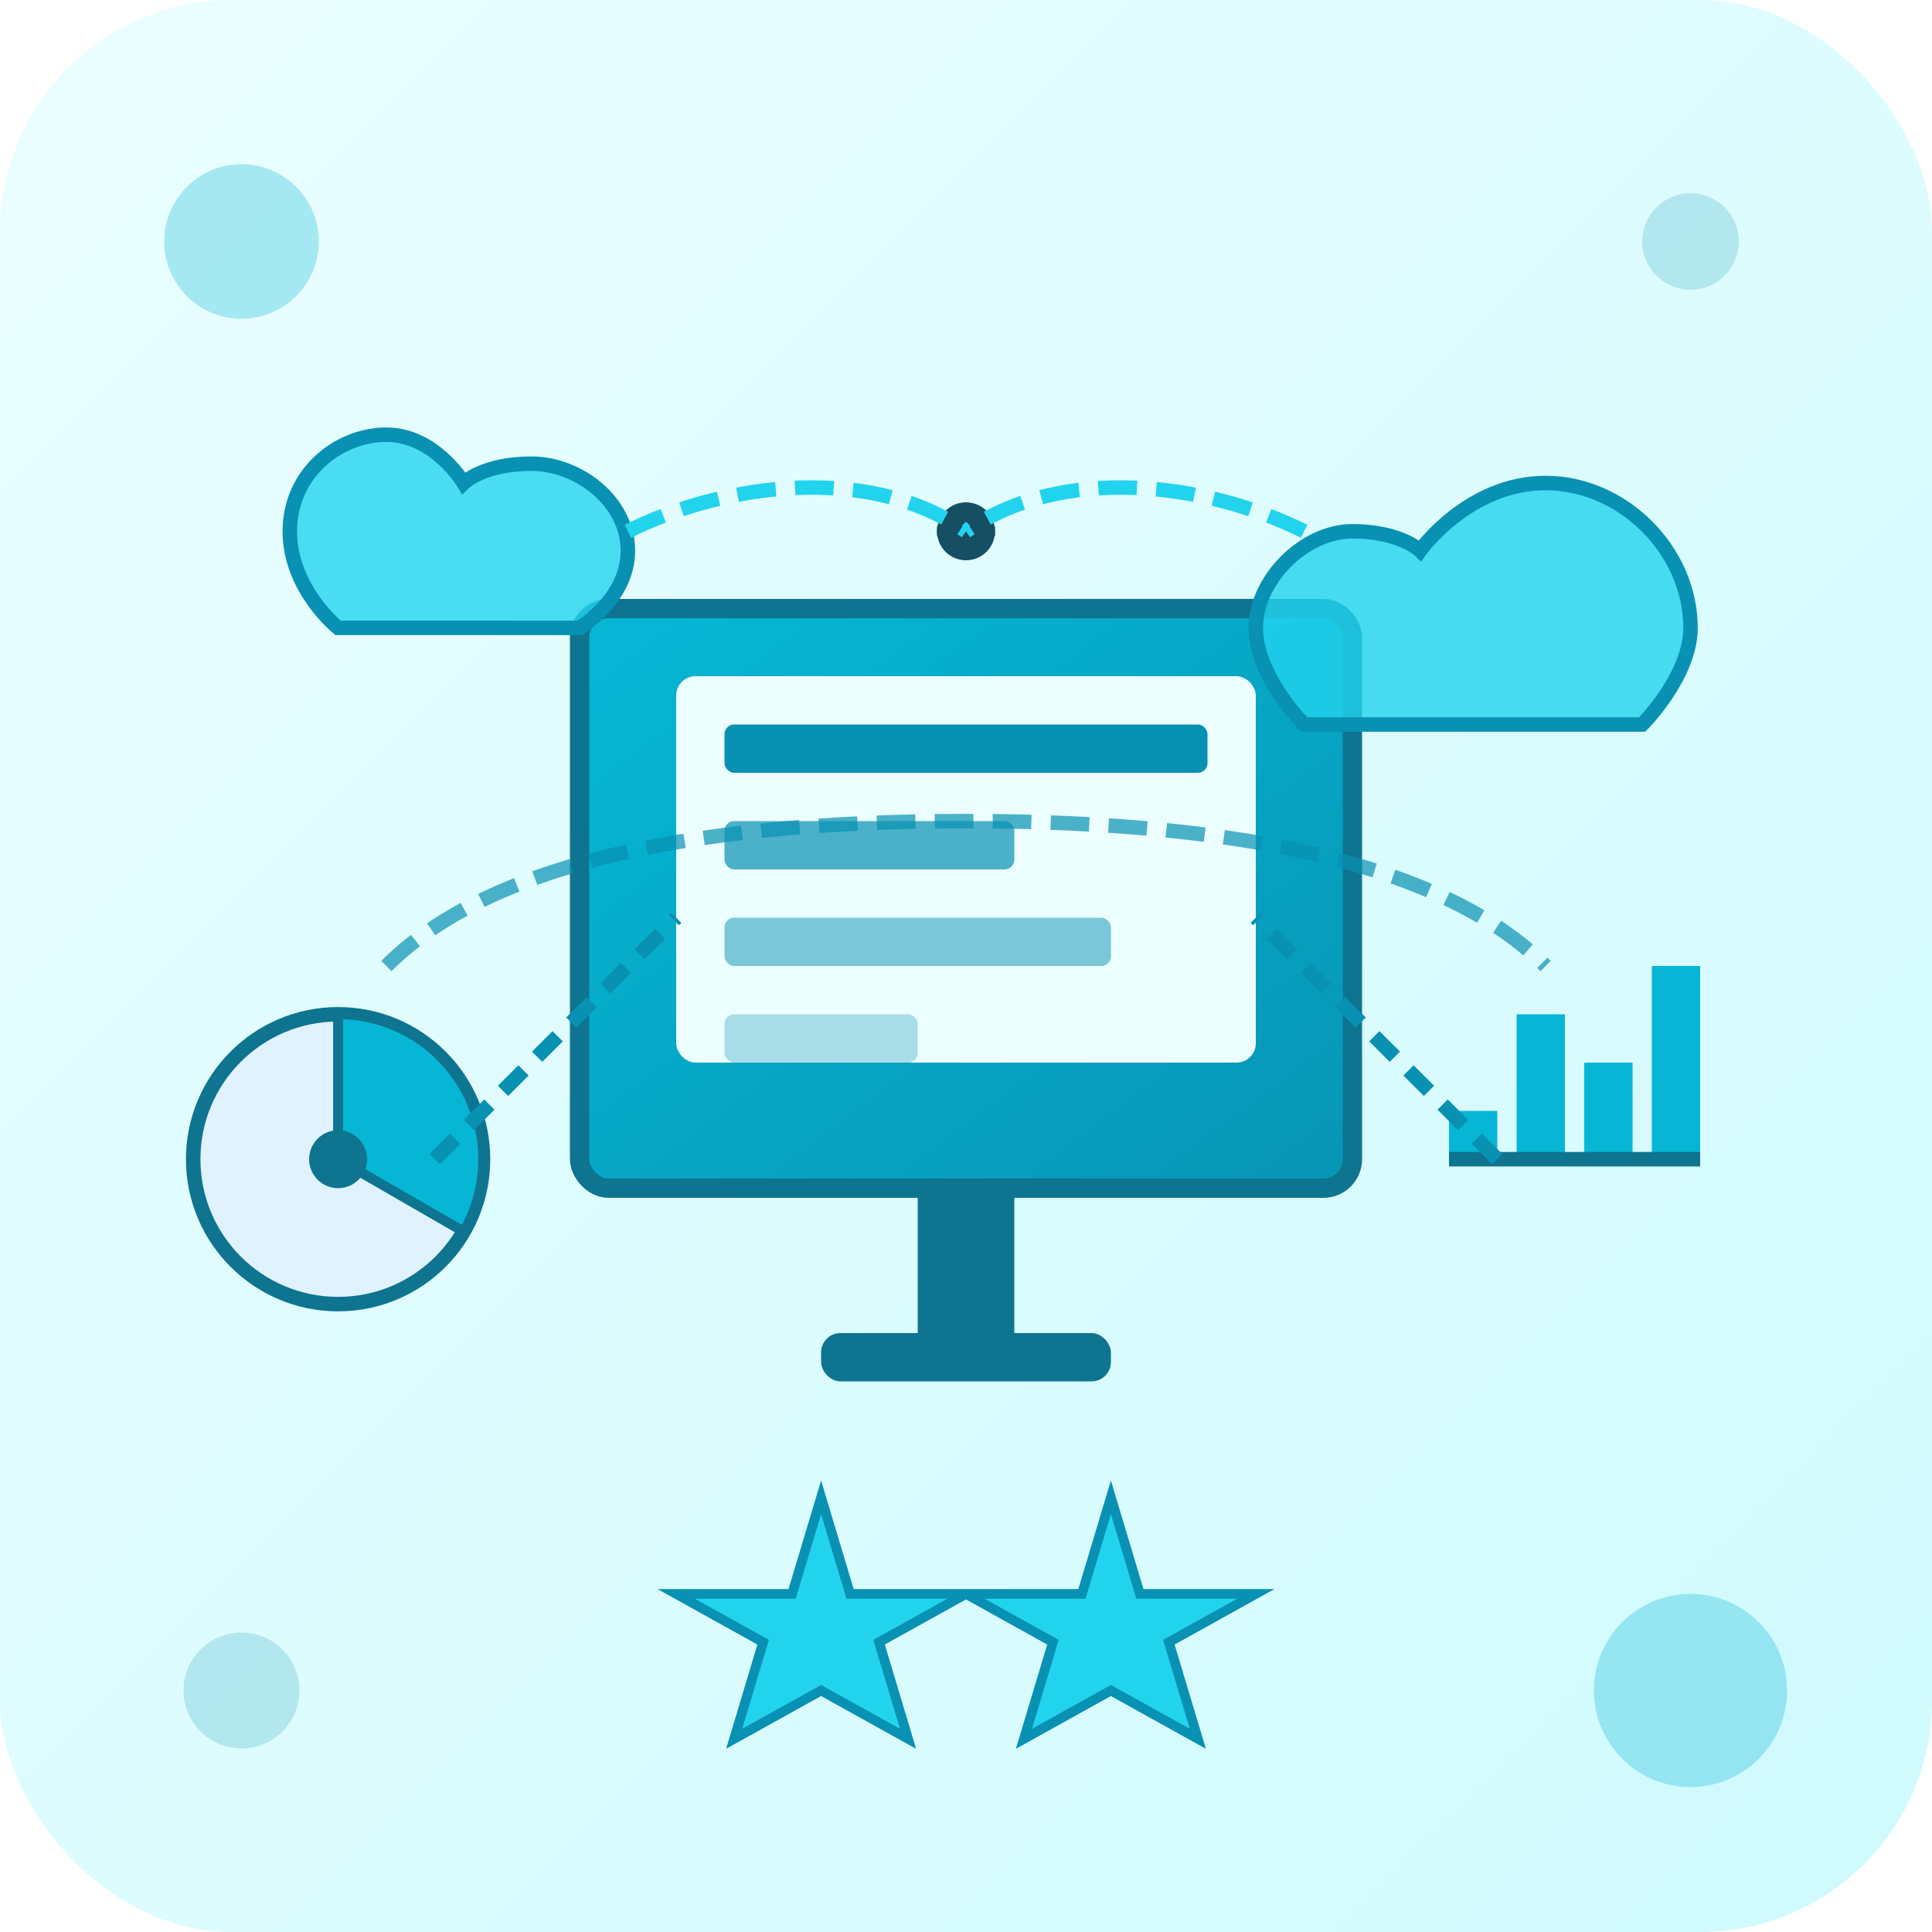 <svg xmlns="http://www.w3.org/2000/svg" xmlns:xlink="http://www.w3.org/1999/xlink" fill="none" viewBox="0 0 200 200"><defs><linearGradient id="a" x1="0" x2="200" y1="0" y2="200" gradientUnits="userSpaceOnUse"><stop offset="0" stop-color="#ECFEFF"/><stop offset="1" stop-color="#CFFAFE"/></linearGradient><linearGradient id="c" x1="70" x2="130" y1="60" y2="140" gradientUnits="userSpaceOnUse"><stop offset="0" stop-color="#06B6D4"/><stop offset="1" stop-color="#0891B2"/></linearGradient><filter id="b" width="200" height="200" x="0" y="0" color-interpolation-filters="sRGB" filterUnits="userSpaceOnUse"><feFlood flood-opacity="0" result="BackgroundImageFix"/><feColorMatrix in="SourceAlpha" result="hardAlpha" values="0 0 0 0 0 0 0 0 0 0 0 0 0 0 0 0 0 0 127 0"/><feOffset dy="3"/><feGaussianBlur stdDeviation="4"/><feComposite in2="hardAlpha" operator="out"/><feColorMatrix values="0 0 0 0 0.024 0 0 0 0 0.714 0 0 0 0 0.831 0 0 0 0.3 0"/><feBlend in2="BackgroundImageFix" result="effect1_dropShadow_1_2"/><feBlend in="SourceGraphic" in2="effect1_dropShadow_1_2" result="shape"/></filter></defs><rect width="200" height="200" fill="url(#a)" rx="24"/><g filter="url(#b)"><rect width="80" height="60" x="60" y="60" fill="url(#c)" stroke="#0E7490" stroke-width="2" rx="3"/><path fill="#0E7490" d="M95 120h10v15H95z"/><rect width="30" height="5" x="85" y="135" fill="#0E7490" rx="2"/></g><rect width="60" height="40" x="70" y="70" fill="#ECFEFF" rx="2"/><rect width="50" height="5" x="75" y="75" fill="#0891B2" rx="1"/><rect width="30" height="5" x="75" y="85" fill="#0891B2" fill-opacity=".7" rx="1"/><rect width="40" height="5" x="75" y="95" fill="#0891B2" fill-opacity=".5" rx="1"/><rect width="20" height="5" x="75" y="105" fill="#0891B2" fill-opacity=".3" rx="1"/><circle cx="100" cy="55" r="3" fill="#164E63"/><path stroke="#164E63" d="M97 55h6"/><path fill="#22D3EE" fill-opacity=".8" stroke="#0891B2" stroke-width="1.5" d="M30 55c0-6 5-10 10-10s8 5 8 5 2-2 7-2 10 4 10 9-5 8-5 8H35s-5-4-5-10Zm145 10c0-8-7-15-15-15s-13 7-13 7-2-2-7-2-10 5-10 10 5 10 5 10h35s5-5 5-10Z"/><path stroke="#22D3EE" stroke-dasharray="4 2" stroke-width="1.5" d="M65 55c10-5 25-7 35 0m35 0c-10-5-25-7-35 0"/><g transform="translate(35 120)"><circle r="15" fill="#E0F2FE" stroke="#0E7490" stroke-width="1.5"/><path fill="#06B6D4" stroke="#0E7490" d="M0-15A15 15 0 0 1 13 7.5L0 0Z"/><path stroke="#0E7490" d="m0 0 13 7.5M0 0v-15"/><circle r="3" fill="#0E7490"/></g><path fill="#06B6D4" d="M150 115h5v5h-5zm7-10h5v15h-5zm7 5h5v10h-5zm7-10h5v20h-5z"/><path stroke="#0E7490" stroke-width="1.5" d="M150 120h26"/><g fill="#22D3EE" stroke="#0891B2"><path d="M70 165h12l3-10 3 10h12l-9 5 3 10-9-5-9 5 3-10zm30 0h12l3-10 3 10h12l-9 5 3 10-9-5-9 5 3-10z"/></g><path stroke="#0891B2" stroke-dasharray="4 2" stroke-opacity=".7" stroke-width="1.5" d="M40 100q15-15 60-15t60 15"/><path stroke="#0891B2" stroke-dasharray="3 2" stroke-width="1.5" d="m45 120 25-25m85 25-25-25"/><circle cx="25" cy="25" r="8" fill="#06B6D4" fill-opacity=".3"/><circle cx="175" cy="175" r="10" fill="#06B6D4" fill-opacity=".3"/><circle cx="175" cy="25" r="5" fill="#0891B2" fill-opacity=".2"/><circle cx="25" cy="175" r="6" fill="#0891B2" fill-opacity=".2"/></svg>